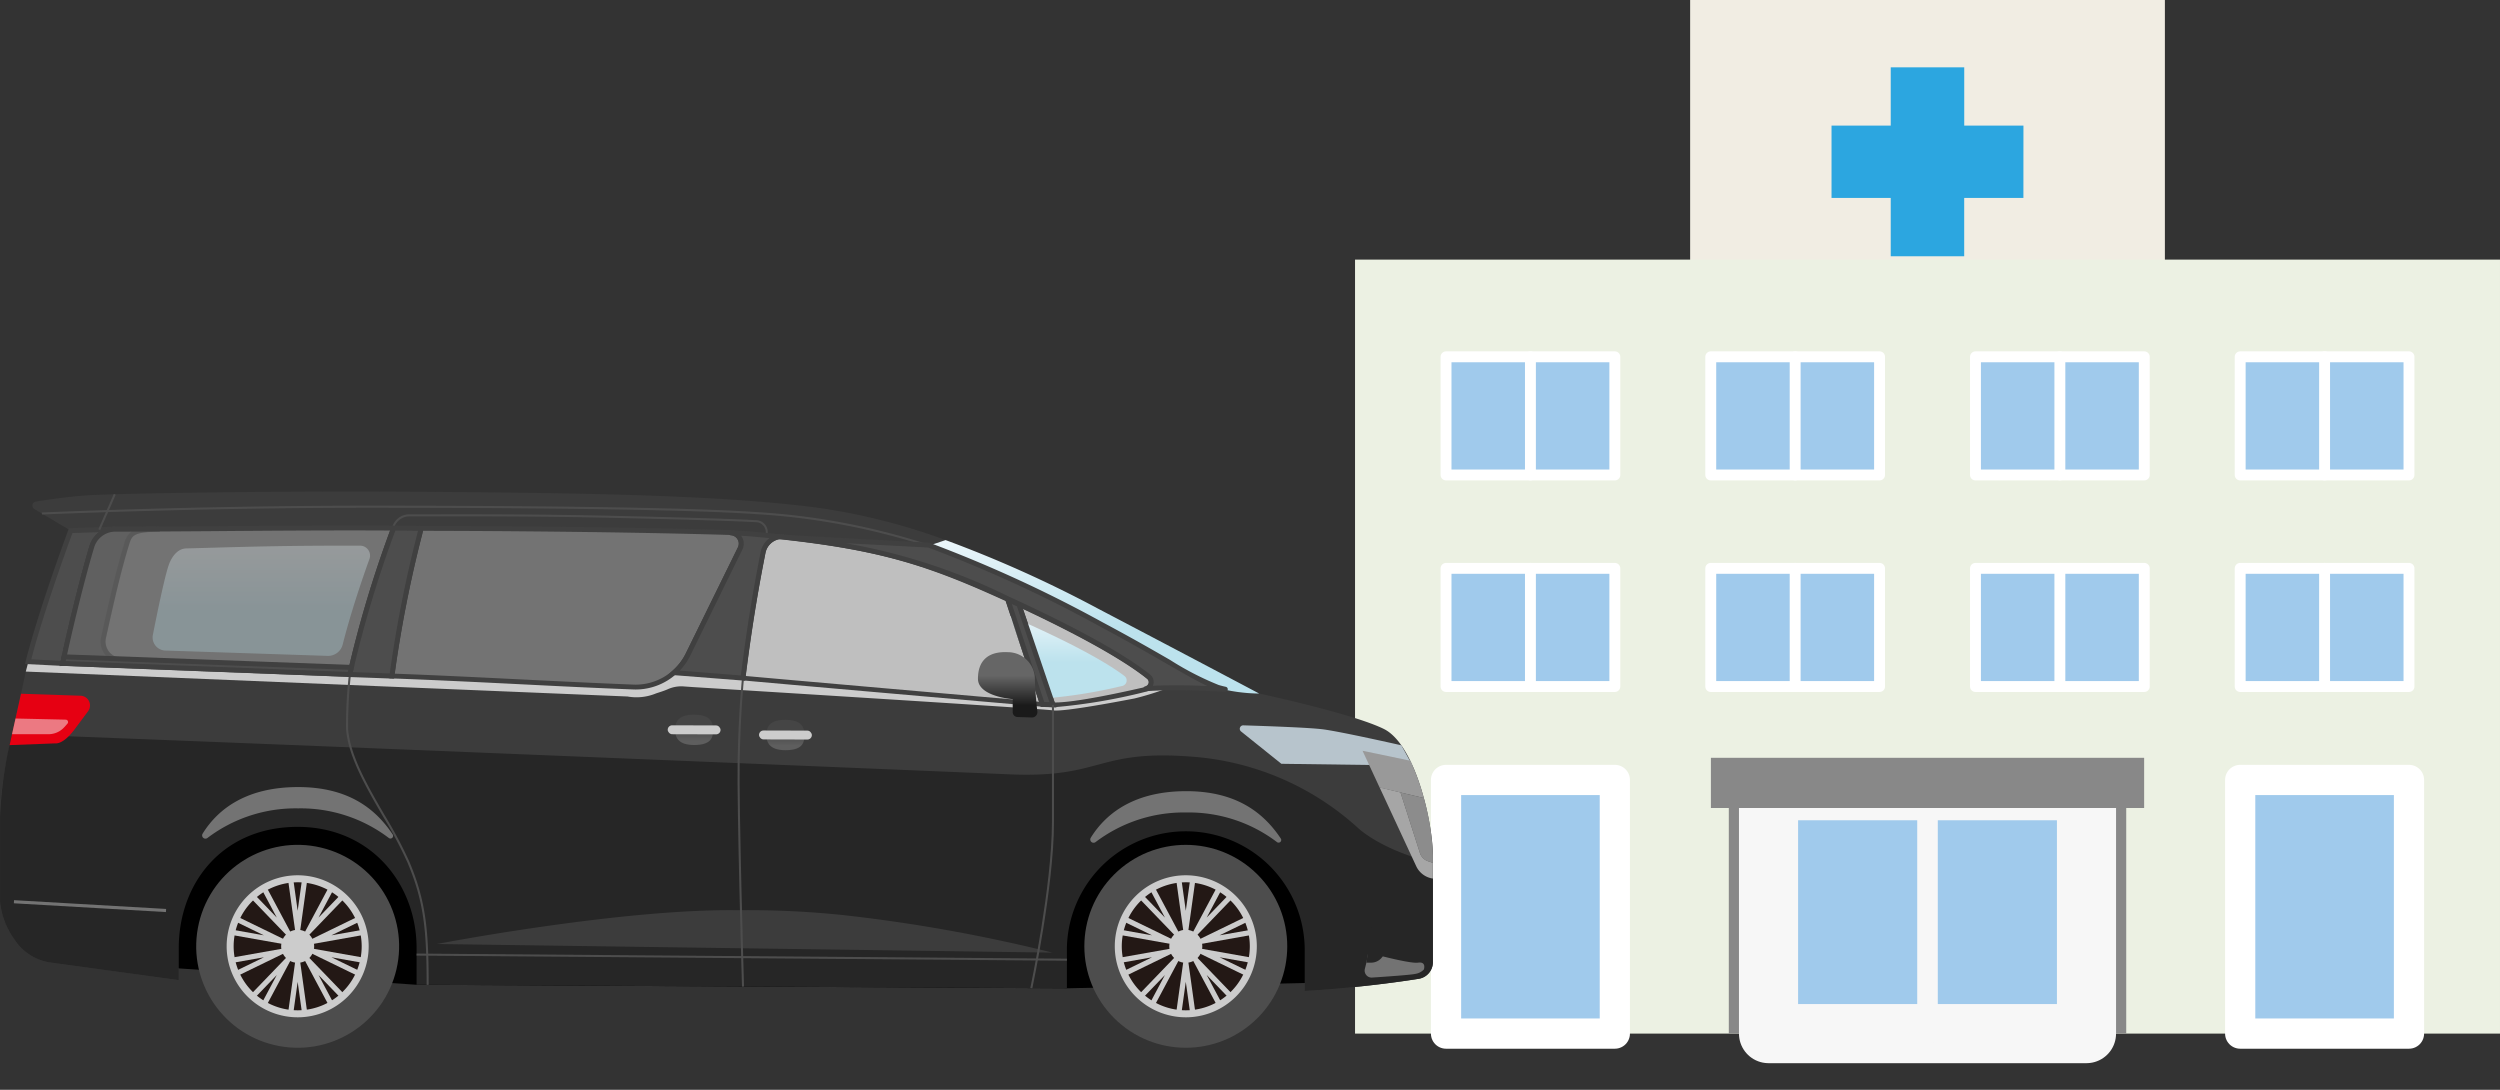 <svg xmlns="http://www.w3.org/2000/svg" xmlns:xlink="http://www.w3.org/1999/xlink" width="259" height="112.901" viewBox="0 0 259 112.901">
  <rect x="0" y="0" width="259" height="112.901" fill="#333333" stroke="none"/>
  <defs>
    <linearGradient id="linear-gradient" x1="0.372" y1="0.855" x2="0.372" y2="-0.054" gradientUnits="objectBoundingBox">
      <stop offset="0" stop-color="gray"/>
      <stop offset="0.589" stop-color="#4d4d4d"/>
    </linearGradient>
    <linearGradient id="linear-gradient-2" x1="-1.036" y1="0.878" x2="-1.036" y2="-0.031" xlink:href="#linear-gradient"/>
    <linearGradient id="linear-gradient-3" x1="0.5" x2="0.5" y2="1" gradientUnits="objectBoundingBox">
      <stop offset="0" stop-color="#ebf6fa"/>
      <stop offset="0.566" stop-color="#bce2ed"/>
    </linearGradient>
    <linearGradient id="linear-gradient-4" x1="0.5" y1="0" x2="0.5" y2="1" xlink:href="#linear-gradient-3"/>
    <linearGradient id="linear-gradient-5" x1="0.5" y1="0.002" x2="0.5" y2="0.999" xlink:href="#linear-gradient-3"/>
    <linearGradient id="linear-gradient-7" x1="0.5" y1="-0.029" x2="0.5" y2="1.007" xlink:href="#linear-gradient-3"/>
    <linearGradient id="linear-gradient-12" x1="0.5" y1="0" x2="0.5" y2="1.035" xlink:href="#linear-gradient-3"/>
    <linearGradient id="linear-gradient-14" x1="0.496" y1="-0.048" x2="0.496" y2="0.951" gradientUnits="objectBoundingBox">
      <stop offset="0.417" stop-color="#666"/>
      <stop offset="0.868" stop-color="#1a1a1a"/>
    </linearGradient>
  </defs>
  <g id="oisogi-ico01" transform="translate(-1060.435 -1014)">
    <g id="oisogi-ico01-2" data-name="oisogi-ico01" transform="translate(1200.817 1014)">
      <g id="グループ_3443" data-name="グループ 3443" transform="translate(0 0)">
        <rect id="長方形_7253" data-name="長方形 7253" width="49.183" height="80.185" transform="translate(34.717)" fill="#f1ede3"/>
        <rect id="長方形_7254" data-name="長方形 7254" width="118.617" height="80.185" transform="translate(0 26.896)" fill="#ecf1e3"/>
        <g id="グループ_3433" data-name="グループ 3433" transform="translate(9.427 58.883)">
          <g id="グループ_3429" data-name="グループ 3429">
            <rect id="長方形_7255" data-name="長方形 7255" width="17.488" height="12.24" fill="#a0caec" stroke="#fff" stroke-linecap="round" stroke-linejoin="round" stroke-width="1.13"/>
            <line id="線_3" data-name="線 3" y1="12.24" transform="translate(8.744)" fill="none" stroke="#fff" stroke-linecap="round" stroke-linejoin="round" stroke-width="1.13"/>
          </g>
          <g id="グループ_3430" data-name="グループ 3430" transform="translate(27.425)">
            <rect id="長方形_7256" data-name="長方形 7256" width="17.488" height="12.24" fill="#a0caec" stroke="#fff" stroke-linecap="round" stroke-linejoin="round" stroke-width="1.13"/>
            <line id="線_4" data-name="線 4" y1="12.24" transform="translate(8.744)" fill="none" stroke="#fff" stroke-linecap="round" stroke-linejoin="round" stroke-width="1.13"/>
          </g>
          <g id="グループ_3431" data-name="グループ 3431" transform="translate(54.85)">
            <rect id="長方形_7257" data-name="長方形 7257" width="17.488" height="12.24" fill="#a0caec" stroke="#fff" stroke-linecap="round" stroke-linejoin="round" stroke-width="1.13"/>
            <line id="線_5" data-name="線 5" y1="12.24" transform="translate(8.744)" fill="none" stroke="#fff" stroke-linecap="round" stroke-linejoin="round" stroke-width="1.13"/>
          </g>
          <g id="グループ_3432" data-name="グループ 3432" transform="translate(82.274)">
            <rect id="長方形_7258" data-name="長方形 7258" width="17.488" height="12.24" fill="#a0caec" stroke="#fff" stroke-linecap="round" stroke-linejoin="round" stroke-width="1.13"/>
            <line id="線_6" data-name="線 6" y1="12.24" transform="translate(8.744)" fill="none" stroke="#fff" stroke-linecap="round" stroke-linejoin="round" stroke-width="1.13"/>
          </g>
        </g>
        <g id="グループ_3438" data-name="グループ 3438" transform="translate(9.427 36.965)">
          <g id="グループ_3434" data-name="グループ 3434">
            <rect id="長方形_7259" data-name="長方形 7259" width="17.488" height="12.24" fill="#a0caec" stroke="#fff" stroke-linecap="round" stroke-linejoin="round" stroke-width="1.13"/>
            <line id="線_7" data-name="線 7" y1="12.24" transform="translate(8.744)" fill="none" stroke="#fff" stroke-linecap="round" stroke-linejoin="round" stroke-width="1.13"/>
          </g>
          <g id="グループ_3435" data-name="グループ 3435" transform="translate(27.425)">
            <rect id="長方形_7260" data-name="長方形 7260" width="17.488" height="12.24" fill="#a0caec" stroke="#fff" stroke-linecap="round" stroke-linejoin="round" stroke-width="1.13"/>
            <line id="線_8" data-name="線 8" y1="12.24" transform="translate(8.744)" fill="none" stroke="#fff" stroke-linecap="round" stroke-linejoin="round" stroke-width="1.13"/>
          </g>
          <g id="グループ_3436" data-name="グループ 3436" transform="translate(54.85)">
            <rect id="長方形_7261" data-name="長方形 7261" width="17.488" height="12.24" fill="#a0caec" stroke="#fff" stroke-linecap="round" stroke-linejoin="round" stroke-width="1.13"/>
            <line id="線_9" data-name="線 9" y1="12.24" transform="translate(8.744)" fill="none" stroke="#fff" stroke-linecap="round" stroke-linejoin="round" stroke-width="1.13"/>
          </g>
          <g id="グループ_3437" data-name="グループ 3437" transform="translate(82.274)">
            <rect id="長方形_7262" data-name="長方形 7262" width="17.488" height="12.24" fill="#a0caec" stroke="#fff" stroke-linecap="round" stroke-linejoin="round" stroke-width="1.13"/>
            <line id="線_10" data-name="線 10" y1="12.24" transform="translate(8.744)" fill="none" stroke="#fff" stroke-linecap="round" stroke-linejoin="round" stroke-width="1.13"/>
          </g>
        </g>
        <g id="グループ_3439" data-name="グループ 3439" transform="translate(38.722 80.241)">
          <rect id="長方形_7263" data-name="長方形 7263" width="41.173" height="26.84" fill="#888"/>
          <rect id="長方形_7264" data-name="長方形 7264" width="32.94" height="25.163" transform="translate(4.116 1.678)" fill="#a0caec" stroke="#f7f7f7" stroke-linecap="round" stroke-linejoin="round" stroke-width="6.125"/>
          <line id="線_11" data-name="線 11" y1="25.163" transform="translate(20.586 1.678)" fill="none" stroke="#f7f7f7" stroke-linecap="round" stroke-linejoin="round" stroke-width="2.13"/>
        </g>
        <g id="グループ_3442" data-name="グループ 3442" transform="translate(9.427 80.802)">
          <g id="グループ_3440" data-name="グループ 3440">
            <rect id="長方形_7265" data-name="長方形 7265" width="17.488" height="26.279" fill="#a0caec" stroke="#fff" stroke-linecap="round" stroke-linejoin="round" stroke-width="3.13"/>
          </g>
          <g id="グループ_3441" data-name="グループ 3441" transform="translate(82.274)">
            <rect id="長方形_7266" data-name="長方形 7266" width="17.488" height="26.279" fill="#a0caec" stroke="#fff" stroke-linecap="round" stroke-linejoin="round" stroke-width="3.13"/>
          </g>
        </g>
        <rect id="長方形_7267" data-name="長方形 7267" width="44.884" height="5.2" transform="translate(36.867 78.508)" fill="#888"/>
        <path id="パス_6213" data-name="パス 6213" d="M310.349,151.529h-6.134v-6.041H296.6v6.041h-6.134v7.495H296.6v6.041h7.611v-6.041h6.134Z" transform="translate(-241.102 -138.515)" fill="#2ca6e0"/>
      </g>
    </g>
    <g id="グループ_4856" data-name="グループ 4856" transform="translate(1060.435 1064.924)">
      <path id="パス_8472" data-name="パス 8472" d="M72.74,183.991a128.875,128.875,0,0,1,4.745-15.015l-3.762-2.238a.419.419,0,0,1,.148-.775c1.31-.21,3.53-.533,5.415-.651,2.883-.18,19.4-.48,34.654-.36s30.223.27,40.714,1.62a64.526,64.526,0,0,1,13.463,3.38l-1.75.585a136.2,136.2,0,0,1,17.9,8.228c6.967,3.724,10.15,5.946,12.072,6.517a17.569,17.569,0,0,0,4.264.57s9.609,2.042,12.913,3.664,5.088,9.79,5.088,13.093v11.067a1.749,1.749,0,0,1-1.473,1.73c-6.327,1-11.809,1.258-11.809,1.258v-4.441a12.321,12.321,0,0,0-24.638,0v4.168l-67.372-.365v-3.8c0-6.691-4.779-12.561-12.319-12.561-7.835,0-12.319,5.869-12.319,12.561v3.317L75.4,213.719a5.325,5.325,0,0,1-3.755-2.406,8.021,8.021,0,0,1-1.484-3.9v-8.769C70.158,194.621,71.539,189.757,72.74,183.991Z" transform="translate(-70.158 -164.925)" fill="#3c3c3c"/>
      <path id="パス_8473" data-name="パス 8473" d="M201.688,236.848l117.106,5.183a28.434,28.434,0,0,1-3.123.954c-1.081.208-7.327,1.414-8.452,1.234s-37.284-2.412-37.284-2.412l-1.019-.073a3.4,3.4,0,0,0-1.609.3c-.336.148-.7.263-1.205.427a5.288,5.288,0,0,1-2.963.32L200.807,240.2Z" transform="translate(-198.135 -221.549)" fill="#ccc"/>
      <path id="パス_8474" data-name="パス 8474" d="M244.209,336.36l-27.547.615-67.372-.365-24.639-1.7-5.726-2.042V318.089h119.4Z" transform="translate(-106.133 -285.51)"/>
      <path id="パス_8475" data-name="パス 8475" d="M174.817,287.273c9.609.407,8.915-2.624,18.926-1.825a28.633,28.633,0,0,1,17.226,7.489c2.9,2.43,7.639,3.5,7.639,3.5v10.286a1.749,1.749,0,0,1-1.473,1.73c-6.327,1-11.809,1.258-11.809,1.258v-4.441a12.321,12.321,0,0,0-24.638,0v4.168l-67.372-.365v-3.8c0-6.691-4.779-12.561-12.319-12.561-7.835,0-12.319,5.869-12.319,12.561v3.317L75.4,306.768a5.325,5.325,0,0,1-3.755-2.406,8.021,8.021,0,0,1-1.484-3.9v-8.769a41.886,41.886,0,0,1,1.245-8.581C95.182,283.973,166.959,286.94,174.817,287.273Z" transform="translate(-70.158 -257.973)" fill="#262626"/>
      <path id="パス_8477" data-name="パス 8477" d="M153.916,313.065a15.111,15.111,0,0,0-9.387,3.06.341.341,0,0,1-.507-.442c1.667-2.69,4.7-4.826,9.894-4.826,5.218,0,8.037,2.265,9.8,4.916a.275.275,0,0,1-.4.362A15.1,15.1,0,0,0,153.916,313.065Z" transform="translate(-31.019 -279.816)" fill="#737373"/>
      <path id="パス_8478" data-name="パス 8478" d="M586.48,311.065a15.111,15.111,0,0,0-9.387,3.06.341.341,0,0,1-.507-.442c1.667-2.69,4.7-4.826,9.894-4.826,5.219,0,8.037,2.265,9.8,4.916a.275.275,0,0,1-.4.362A15.106,15.106,0,0,0,586.48,311.065Z" transform="translate(-555.594 -278.241)" fill="#737373"/>
      <g id="グループ_4831" data-name="グループ 4831" transform="translate(78.633 23.651)">
        <path id="パス_8479" data-name="パス 8479" d="M376.225,277.681c0,.868.419,1.574,1.97,1.578,1.7,0,1.976-.7,1.978-1.568s-.37-1.574-1.97-1.578S376.227,276.813,376.225,277.681Z" transform="translate(-375.46 -276.114)" opacity="0.5" fill="url(#linear-gradient)" style="mix-blend-mode: multiply;isolation: isolate"/>
        <rect id="長方形_8186" data-name="長方形 8186" width="5.476" height="0.924" rx="0.462" transform="translate(5.476 2.042) rotate(-179.844)" fill="#ccc"/>
      </g>
      <g id="グループ_4832" data-name="グループ 4832" transform="translate(69.173 23.114)">
        <path id="パス_8480" data-name="パス 8480" d="M420.7,275.154c0,.869.419,1.574,1.97,1.578,1.7,0,1.976-.7,1.978-1.567s-.37-1.574-1.97-1.578S420.7,274.286,420.7,275.154Z" transform="translate(-419.936 -273.587)" opacity="0.5" fill="url(#linear-gradient-2)" style="mix-blend-mode: multiply;isolation: isolate"/>
        <rect id="長方形_8187" data-name="長方形 8187" width="5.476" height="0.924" rx="0.462" transform="translate(5.476 2.042) rotate(-179.844)" fill="#ccc"/>
      </g>
      <path id="パス_8481" data-name="パス 8481" d="M255.5,372.318l63.76.891a165.231,165.231,0,0,0-21.559-3.875,93.741,93.741,0,0,0-10.952-.515C274.658,368.63,255.5,372.318,255.5,372.318Z" transform="translate(-210.236 -325.443)" fill="#3c3c3c"/>
      <rect id="長方形_8188" data-name="長方形 8188" width="15.782" height="0.325" transform="translate(17.191 43.567) rotate(-176.698)" fill="#737373"/>
      <g id="グループ_4835" data-name="グループ 4835" transform="translate(107.985 32.249)">
        <circle id="楕円形_178" data-name="楕円形 178" cx="10.51" cy="10.51" r="10.51" transform="translate(14.864 29.728) rotate(-135)" fill="#4d4d4d"/>
        <g id="グループ_4834" data-name="グループ 4834" transform="translate(7.507 7.507)">
          <g id="グループ_4833" data-name="グループ 4833" transform="translate(0)">
            <circle id="楕円形_179" data-name="楕円形 179" cx="6.994" cy="6.994" r="6.994" transform="translate(0.362 0.362)" fill="#231815"/>
            <path id="パス_8482" data-name="パス 8482" d="M163.285,366.543a7.357,7.357,0,1,0-7.356-7.357A7.365,7.365,0,0,0,163.285,366.543Zm0-13.989a6.632,6.632,0,1,1-6.632,6.632A6.64,6.64,0,0,1,163.285,352.555Z" transform="translate(-155.929 -351.83)" fill="#ccc"/>
          </g>
          <path id="パス_8483" data-name="パス 8483" d="M186.793,360.649l1.005-7.216-.538-.075-.467,3.353-.467-3.353-.538.075Z" transform="translate(-179.437 -353.033)" fill="#ccc"/>
          <path id="パス_8484" data-name="パス 8484" d="M167.466,363.608l5.055-5.248-.391-.377-2.348,2.438,1.593-2.987-.479-.256Z" transform="translate(-160.262 -356.041)" fill="#ccc"/>
          <path id="パス_8485" data-name="パス 8485" d="M157.948,375l7.174-1.274-.095-.535-3.333.592,3.044-1.48-.238-.489Z" transform="translate(-150.838 -367.564)" fill="#ccc"/>
          <path id="パス_8486" data-name="パス 8486" d="M164.5,389.225l.238-.489-3.044-1.48,3.333.592.095-.535-7.174-1.274Z" transform="translate(-150.838 -378.762)" fill="#ccc"/>
          <path id="パス_8487" data-name="パス 8487" d="M170.9,391.857l.479-.255-1.593-2.987,2.348,2.438.391-.377-5.055-5.247Z" transform="translate(-160.263 -378.282)" fill="#ccc"/>
          <path id="パス_8488" data-name="パス 8488" d="M187.26,392.487l.538-.075-1.005-7.216-1.005,7.216.538.075.467-3.352Z" transform="translate(-179.437 -378.099)" fill="#ccc"/>
          <path id="パス_8489" data-name="パス 8489" d="M191.423,391.857l3.429-6.429-5.055,5.248.391.377,2.348-2.438-1.593,2.987Z" transform="translate(-187.342 -378.281)" fill="#ccc"/>
          <path id="パス_8490" data-name="パス 8490" d="M189.975,389.225l6.552-3.186-7.174,1.274.095.535,3.333-.592-3.044,1.48Z" transform="translate(-188.924 -378.762)" fill="#ccc"/>
          <path id="パス_8491" data-name="パス 8491" d="M196.528,375l-6.552-3.186-.238.489,3.044,1.48-3.333-.592-.095.535Z" transform="translate(-188.924 -367.564)" fill="#ccc"/>
          <path id="パス_8492" data-name="パス 8492" d="M194.851,363.608l-3.429-6.429-.479.256,1.593,2.987-2.348-2.438-.391.377Z" transform="translate(-187.342 -356.041)" fill="#ccc"/>
          <circle id="楕円形_180" data-name="楕円形 180" cx="1.71" cy="1.71" r="1.71" transform="translate(7.357 9.775) rotate(-135)" fill="#ccc"/>
        </g>
      </g>
      <g id="グループ_4838" data-name="グループ 4838" transform="translate(18.194 34.469)">
        <ellipse id="楕円形_181" data-name="楕円形 181" cx="10.51" cy="10.51" rx="10.51" ry="10.51" transform="translate(20.458 25.288) rotate(-166.717)" fill="#4d4d4d"/>
        <g id="グループ_4837" data-name="グループ 4837" transform="translate(5.287 5.287)">
          <g id="グループ_4836" data-name="グループ 4836" transform="translate(0)">
            <circle id="楕円形_182" data-name="楕円形 182" cx="6.994" cy="6.994" r="6.994" transform="translate(0.362 0.362)" fill="#231815"/>
            <path id="パス_8493" data-name="パス 8493" d="M595.849,366.543a7.357,7.357,0,1,0-7.357-7.357A7.365,7.365,0,0,0,595.849,366.543Zm0-13.989a6.632,6.632,0,1,1-6.632,6.632A6.64,6.64,0,0,1,595.849,352.555Z" transform="translate(-588.492 -351.83)" fill="#ccc"/>
          </g>
          <path id="パス_8494" data-name="パス 8494" d="M619.358,360.649l1.005-7.217-.538-.075-.467,3.353-.467-3.353-.538.075Z" transform="translate(-612.001 -353.033)" fill="#ccc"/>
          <path id="パス_8495" data-name="パス 8495" d="M600.03,363.608l5.055-5.248-.391-.377-2.348,2.438,1.593-2.987-.479-.256Z" transform="translate(-592.826 -356.041)" fill="#ccc"/>
          <path id="パス_8496" data-name="パス 8496" d="M590.512,375l7.174-1.274-.1-.535-3.333.592,3.044-1.48-.238-.489Z" transform="translate(-583.401 -367.564)" fill="#ccc"/>
          <path id="パス_8497" data-name="パス 8497" d="M597.064,389.225l.238-.489-3.044-1.48,3.333.592.1-.535-7.174-1.274Z" transform="translate(-583.402 -378.762)" fill="#ccc"/>
          <path id="パス_8498" data-name="パス 8498" d="M603.459,391.857l.479-.255-1.593-2.987,2.348,2.438.391-.377-5.055-5.247Z" transform="translate(-592.826 -378.282)" fill="#ccc"/>
          <path id="パス_8499" data-name="パス 8499" d="M618.891,392.487l.467-3.352.467,3.352.538-.075-1.005-7.216-1,7.216Z" transform="translate(-612.001 -378.098)" fill="#ccc"/>
          <path id="パス_8500" data-name="パス 8500" d="M623.988,391.857l3.428-6.429-5.055,5.248.391.377,2.348-2.438-1.593,2.987Z" transform="translate(-619.907 -378.281)" fill="#ccc"/>
          <path id="パス_8501" data-name="パス 8501" d="M622.539,389.225l6.552-3.186-7.173,1.274.1.535,3.333-.592-3.044,1.48Z" transform="translate(-621.488 -378.762)" fill="#ccc"/>
          <path id="パス_8502" data-name="パス 8502" d="M629.092,375l-6.552-3.186-.238.489,3.044,1.48-3.333-.592-.1.535Z" transform="translate(-621.488 -367.564)" fill="#ccc"/>
          <path id="パス_8503" data-name="パス 8503" d="M627.414,363.608l-3.429-6.429-.479.256,1.593,2.987-2.348-2.438-.391.377Z" transform="translate(-619.905 -356.041)" fill="#ccc"/>
          <ellipse id="楕円形_183" data-name="楕円形 183" cx="1.71" cy="1.71" rx="1.71" ry="1.71" transform="translate(8.628 9.414) rotate(-166.717)" fill="#ccc"/>
        </g>
      </g>
      <g id="グループ_4839" data-name="グループ 4839" transform="translate(104.891 11.225)">
        <path id="パス_8504" data-name="パス 8504" d="M272.359,219l-.568-.263Z" transform="translate(-271.689 -218.516)" fill="url(#linear-gradient-3)"/>
        <path id="パス_8505" data-name="パス 8505" d="M272.359,219l-.568-.263Z" transform="translate(-271.689 -218.516)" fill="#bfbfbf" style="mix-blend-mode: multiply;isolation: isolate"/>
        <path id="パス_8506" data-name="パス 8506" d="M271.875,218.4l.205-.441-.568-.264-.2.442Z" transform="translate(-271.308 -217.698)" fill="#404040"/>
      </g>
      <g id="グループ_4840" data-name="グループ 4840" transform="translate(105.149 11.25)">
        <path id="パス_8507" data-name="パス 8507" d="M220.8,227.5a.72.72,0,0,1-.291,1.261c-2.416.558-7.568,1.68-9.621,1.6l-3.522-10.385C215.707,223.858,219.309,226.282,220.8,227.5Z" transform="translate(-206.957 -219.517)" fill="url(#linear-gradient-4)"/>
        <path id="パス_8508" data-name="パス 8508" d="M220.8,227.5a.72.72,0,0,1-.291,1.261c-2.416.558-7.568,1.68-9.621,1.6l-3.522-10.385C215.707,223.858,219.309,226.282,220.8,227.5Z" transform="translate(-206.957 -219.517)" fill="#bfbfbf" style="mix-blend-mode: multiply;isolation: isolate"/>
        <path id="パス_8509" data-name="パス 8509" d="M210.374,228.9a59.069,59.069,0,0,0,9.462-1.613.963.963,0,0,0,.389-1.687h0c-1.67-1.36-5.366-3.774-13.485-7.553l-.516-.24,3.759,11.082.168.006C210.222,228.9,210.3,228.9,210.374,228.9Zm9.544-2.923a.477.477,0,0,1-.192.835c-2.133.493-7.228,1.621-9.39,1.6l-3.284-9.683c8.126,3.813,11.544,6.171,12.866,7.247Z" transform="translate(-206.225 -217.811)" fill="#404040"/>
      </g>
      <g id="グループ_4841" data-name="グループ 4841" transform="translate(107.986 21.81)">
        <path id="パス_8510" data-name="パス 8510" d="M255.223,268.6l1.089.042Z" transform="translate(-255.214 -268.359)" fill="url(#linear-gradient-5)"/>
        <path id="パス_8511" data-name="パス 8511" d="M255.223,268.6l1.089.042Z" transform="translate(-255.214 -268.359)" fill="#bfbfbf" style="mix-blend-mode: multiply;isolation: isolate"/>
        <rect id="長方形_8189" data-name="長方形 8189" width="1.09" height="0.487" transform="translate(1.089 0.528) rotate(-177.824)" fill="#404040"/>
      </g>
      <g id="グループ_4842" data-name="グループ 4842" transform="translate(76.721 4.43)">
        <path id="パス_8512" data-name="パス 8512" d="M291.366,204.283s-31.022-2.707-31.02-2.729c.763-6.121,1.547-10.315,2.083-13.021a2.051,2.051,0,0,1,1.691-1.627c11,1.181,16.013,3.009,23.574,6.463l.147.068-.074-.034Z" transform="translate(-260.091 -186.66)" fill="url(#linear-gradient-4)"/>
        <path id="パス_8513" data-name="パス 8513" d="M291.366,204.283s-31.022-2.707-31.02-2.729c.763-6.121,1.547-10.315,2.083-13.021a2.051,2.051,0,0,1,1.691-1.627c11,1.181,16.013,3.009,23.574,6.463l.147.068-.074-.034Z" transform="translate(-260.091 -186.66)" fill="#bfbfbf" style="mix-blend-mode: multiply;isolation: isolate"/>
        <path id="パス_8514" data-name="パス 8514" d="M290.335,203.649l-3.714-11.232-.125.042.07-.153-.148-.068-.381-.174-.053-.024h0c-7.71-3.5-12.763-5.164-23.215-6.286l-.032,0-.032,0a2.3,2.3,0,0,0-1.892,1.821c-.579,2.931-1.34,7.062-2.085,13.039l-.013.1.066.081c.068.084.068.084,1.505.213l3.517.312c2.909.257,6.786.6,10.662.937,7.753.679,15.5,1.356,15.5,1.356Zm-4.143-10.979L289.64,203.1c-3.31-.289-27.713-2.42-30.4-2.672.733-5.827,1.479-9.874,2.049-12.757a1.814,1.814,0,0,1,1.46-1.429C273.295,187.377,278.306,189.069,286.191,192.671Z" transform="translate(-258.713 -185.751)" fill="#404040"/>
      </g>
      <path id="パス_8515" data-name="パス 8515" d="M231.138,231.75a.583.583,0,0,1-.256,1.042,52.265,52.265,0,0,1-8.472,1.324l-3.1-8.578C226.651,228.743,229.822,230.745,231.138,231.75Z" transform="translate(-114.65 -212.645)" fill="url(#linear-gradient-7)"/>
      <path id="パス_8516" data-name="パス 8516" d="M296.383,212.573s-27.248-2.512-27.246-2.53c.672-5.056,1.28-8.244,1.752-10.48a1.76,1.76,0,0,1,1.49-1.344,59.636,59.636,0,0,1,20.769,5.339l.13.056-.065-.028Z" transform="translate(-190.258 -191.137)" fill="url(#linear-gradient-7)"/>
      <g id="グループ_4843" data-name="グループ 4843" transform="translate(107.88 21.796)">
        <path id="パス_8517" data-name="パス 8517" d="M260.343,268.6h0Z" transform="translate(-260.228 -268.345)" fill="#4d4d4d"/>
        <path id="パス_8518" data-name="パス 8518" d="M259.92,267.906v-.258l-.116.23.054.027Zm0-.258.115-.231-.054-.027h-.06Z" transform="translate(-259.804 -267.391)" fill="#404040"/>
      </g>
      <g id="グループ_4844" data-name="グループ 4844" transform="translate(104.363 10.972)">
        <path id="パス_8519" data-name="パス 8519" d="M274.981,217.848l-.522-.24Z" transform="translate(-274.352 -217.374)" fill="#4d4d4d"/>
        <path id="パス_8520" data-name="パス 8520" d="M274.472,217.215l.216-.468h0l-.523-.24-.214.469h0Z" transform="translate(-273.951 -216.507)" fill="#404040"/>
      </g>
      <g id="グループ_4845" data-name="グループ 4845" transform="translate(105.456 11.465)">
        <path id="パス_8521" data-name="パス 8521" d="M271.784,219.975Z" transform="translate(-271.678 -219.73)" fill="#4d4d4d"/>
        <path id="パス_8522" data-name="パス 8522" d="M271.312,219.314l.083-.243.1-.235-.025-.01-.081.244-.1.236.1-.216Z" transform="translate(-271.289 -218.826)" fill="#404040"/>
      </g>
      <g id="グループ_4846" data-name="グループ 4846" transform="translate(103.967 10.693)">
        <path id="パス_8523" data-name="パス 8523" d="M255.223,217.449l.074.034.522.24.568.263h0l3.522,10.385-1.089-.042h0Z" transform="translate(-254.793 -216.97)" fill="#4d4d4d"/>
        <path id="パス_8524" data-name="パス 8524" d="M258.994,226.869l-3.679-10.847-.1-.045-1.7-.781,3.84,11.611ZM254.9,216.4l3.367,9.926-.537-.02-3.356-10.149Z" transform="translate(-253.512 -215.196)" fill="#404040"/>
      </g>
      <path id="パス_8525" data-name="パス 8525" d="M406.141,287.693l.211-.006c-.006-.184-.539-18.489-.451-23.4.092-5.148.447-8.515.451-8.549l-.21-.022c0,.033-.359,3.409-.452,8.567C405.6,269.2,406.135,287.508,406.141,287.693Z" transform="translate(-329.271 -236.406)" fill="#4d4d4d"/>
      <rect id="長方形_8190" data-name="長方形 8190" width="67.374" height="0.211" transform="translate(110.529 48.606) rotate(-179.55)" fill="#4d4d4d"/>
      <path id="パス_8526" data-name="パス 8526" d="M567.643,229.119h.211c0-5.664-.28-8.691-2.011-12.782a45.068,45.068,0,0,0-2.525-4.753c-1.772-3.055-3.605-6.215-3.811-8.99a48.727,48.727,0,0,1,.259-5.306,121.146,121.146,0,0,1,4.556-15.666l-.2-.073a121.389,121.389,0,0,0-4.566,15.709,47.631,47.631,0,0,0-.261,5.352c.209,2.823,2.054,6,3.839,9.08a45.007,45.007,0,0,1,2.513,4.73C567.366,220.476,567.643,223.485,567.643,229.119Z" transform="translate(-523.444 -178.012)" fill="#4d4d4d"/>
      <path id="パス_8527" data-name="パス 8527" d="M172.687,197.374a136.2,136.2,0,0,0-17.9-8.228l1.75-.585a125.379,125.379,0,0,1,15.733,7.072c9.616,5.04,16.756,8.829,16.756,8.829a17.569,17.569,0,0,1-4.264-.57C182.837,203.32,179.654,201.1,172.687,197.374Z" transform="translate(-58.574 -183.533)" fill="url(#linear-gradient-4)"/>
      <path id="パス_8528" data-name="パス 8528" d="M407.409,176.066l.073-.2a70.99,70.99,0,0,0-17.84-3.383c-7.986-.549-26.263-.665-40.189-.665-18.024,0-33.721.7-33.877.705l.01.211c.156-.007,15.849-.7,33.868-.7,13.923,0,32.194.115,40.174.664A70.783,70.783,0,0,1,407.409,176.066Z" transform="translate(-311.236 -170.354)" fill="#4d4d4d"/>
      <g id="グループ_4847" data-name="グループ 4847" transform="translate(2.584 3.638)">
        <path id="パス_8529" data-name="パス 8529" d="M712.142,196.966c1.459-5.686,4.415-13.573,4.415-13.573s1.759-.066,4.566-.157l-.022,0a2.543,2.543,0,0,0-2.353,1.8c-.735,2.407-2.06,7.544-3.022,12.107Z" transform="translate(-711.814 -182.979)" fill="#4d4d4d"/>
        <path id="パス_8530" data-name="パス 8530" d="M716.06,196.462l.045-.215c.938-4.452,2.27-9.64,3.016-12.085a2.285,2.285,0,0,1,2.115-1.617l.056-.007-.051-.511c-2.807.091-4.567.157-4.567.157l-.171.007-.06.16c-.03.079-2.977,7.966-4.423,13.6l-.078.305Zm3.558-13.867a2.8,2.8,0,0,0-.99,1.416c-.737,2.416-2.044,7.5-2.982,11.914l-3.049-.154c1.346-5.131,3.849-11.952,4.268-13.081C717.24,182.677,718.209,182.642,719.618,182.6Z" transform="translate(-711.941 -182.026)" fill="#404040"/>
      </g>
      <g id="グループ_4848" data-name="グループ 4848" transform="translate(6.188 3.522)">
        <path id="パス_8531" data-name="パス 8531" d="M576.341,196.7c.961-4.563,2.287-9.7,3.022-12.107a2.543,2.543,0,0,1,2.353-1.8l.022,0c6.763,0,19.822-.165,28.886-.11a118.118,118.118,0,0,0-4.541,15.166Z" transform="translate(-576.033 -182.415)" fill="url(#linear-gradient-4)"/>
        <path id="パス_8532" data-name="パス 8532" d="M576.341,196.7c.961-4.563,2.287-9.7,3.022-12.107a2.543,2.543,0,0,1,2.353-1.8l.022,0c6.763,0,19.822-.165,28.886-.11a118.118,118.118,0,0,0-4.541,15.166Z" transform="translate(-576.033 -182.415)" fill="#737373" style="mix-blend-mode: multiply;isolation: isolate"/>
        <path id="パス_8533" data-name="パス 8533" d="M604.883,197.171l.043-.21a118.681,118.681,0,0,1,4.53-15.127l.128-.339-.363,0c-5.565-.034-12.613.015-18.831.058-3.829.027-7.446.052-10.057.052l-.047,0a2.8,2.8,0,0,0-2.569,1.977c-.75,2.455-2.087,7.663-3.027,12.129l-.062.292ZM608.858,182a118.155,118.155,0,0,0-4.383,14.656l-29.23-1.126c.934-4.385,2.224-9.4,2.954-11.793a2.291,2.291,0,0,1,2.12-1.621l.035,0c2.611,0,6.219-.025,10.039-.052C596.477,182.013,603.354,181.965,608.858,182Z" transform="translate(-574.629 -181.482)" fill="#404040"/>
      </g>
      <g id="グループ_4849" data-name="グループ 4849" transform="translate(6.172 3.63)" opacity="0.5">
        <path id="パス_8534" data-name="パス 8534" d="M696.886,184.773c-.769,2.513-1.428,5.286-2.381,9.6a1.962,1.962,0,0,0,1.074,2.252l-5.318.491c.961-4.563,2.287-9.7,3.022-12.107a2.543,2.543,0,0,1,2.353-1.8l.022,0c.792-.026,3.711.029,4.654,0C697.51,183.263,697.241,183.614,696.886,184.773Z" transform="translate(-689.937 -182.945)" fill="#4d4d4d"/>
        <path id="パス_8535" data-name="パス 8535" d="M690.224,196.455l6.666-.616-.921-.4a1.7,1.7,0,0,1-.925-1.961c.936-4.242,1.592-7.025,2.376-9.584.3-.968.4-1.31,2.976-1.376l.211,0-.013-.515-.209,0c-.528.009-1.406,0-2.258,0-.927-.007-1.8-.013-2.192,0l-.039,0a2.8,2.8,0,0,0-2.574,1.981c-.749,2.455-2.086,7.663-3.027,12.129Zm4.919-.972-4.27.395c.933-4.373,2.217-9.361,2.943-11.743a2.285,2.285,0,0,1,2.115-1.617l.039,0c.32-.01.965-.007,1.694,0a2.139,2.139,0,0,0-.737,1.232h0c-.788,2.576-1.447,5.369-2.386,9.624A2.18,2.18,0,0,0,695.143,195.484Z" transform="translate(-690.224 -181.992)" fill="#404040"/>
      </g>
      <g id="グループ_4850" data-name="グループ 4850" transform="translate(40.321 3.565)">
        <path id="パス_8536" data-name="パス 8536" d="M410.063,182.87s17.7,0,31.988.429l.1.027a1.127,1.127,0,0,1,.953,1.622l-5.4,10.987a6.038,6.038,0,0,1-5.586,3.373c-8.406-.327-17.028-.857-25.088-1.144A133.788,133.788,0,0,1,410.063,182.87Z" transform="translate(-406.755 -182.618)" fill="url(#linear-gradient-4)"/>
        <path id="パス_8537" data-name="パス 8537" d="M410.063,182.87s17.7,0,31.988.429l.1.027a1.127,1.127,0,0,1,.953,1.622l-5.4,10.987a6.038,6.038,0,0,1-5.586,3.373c-8.406-.327-17.028-.857-25.088-1.144A133.788,133.788,0,0,1,410.063,182.87Z" transform="translate(-406.755 -182.618)" fill="#737373" style="mix-blend-mode: multiply;isolation: isolate"/>
        <path id="パス_8538" data-name="パス 8538" d="M431.39,198.63a6.307,6.307,0,0,0,5.65-3.516l5.4-10.987a1.378,1.378,0,0,0-1.14-1.983l-.136-.029c-14.131-.425-31.819-.43-32-.43h-.2l-.2.824A128.331,128.331,0,0,0,405.89,197.2l-.033.273.275.01c4.263.152,8.779.376,13.146.593,3.924.2,7.981.4,11.941.551Zm9.727-16.012.127.027a.874.874,0,0,1,.74,1.259l-5.4,10.988a5.8,5.8,0,0,1-5.353,3.232c-3.954-.154-8.01-.356-11.933-.55-4.275-.213-8.693-.432-12.878-.584a129.046,129.046,0,0,1,2.83-14.359l.108-.441C411.349,182.192,427.806,182.219,441.117,182.619Z" transform="translate(-405.857 -181.686)" fill="#404040"/>
      </g>
      <path id="パス_8539" data-name="パス 8539" d="M589.173,202.154a1.361,1.361,0,0,1-1.366-1.568c.424-2.153,1.206-5.982,1.648-7.273.272-.794.875-1.713,1.805-1.739l1.658-.044c5.424-.157,9.515-.261,16.313-.24a1.029,1.029,0,0,1,1.039,1.333c-.681,1.885-1.927,5.495-2.8,8.952a1.562,1.562,0,0,1-1.592,1.128Z" transform="translate(-571.98 -185.68)" opacity="0.3" fill="url(#linear-gradient-12)"/>
      <path id="パス_8540" data-name="パス 8540" d="M415.53,191.458c6.355.079,21.133.328,28.22.693l.092.022a.915.915,0,0,1,.841,1.315l-4.76,8.912a5.4,5.4,0,0,1-4.928,2.736c-7.416-.266-15.022-.736-22.133-.968A109.371,109.371,0,0,1,415.53,191.458Z" transform="translate(-369.232 -185.814)" opacity="0.3" fill="url(#linear-gradient-12)"/>
      <g id="グループ_4851" data-name="グループ 4851" transform="translate(80.486 4.418)">
        <path id="パス_8541" data-name="パス 8541" d="M209.225,202.653a.72.72,0,0,0,.291-1.261c-1.567-1.276-5.445-3.876-14.673-8.092-7.561-3.454-12.578-5.213-23.574-6.394-.326.052,15.461.869,15.461.869a136.175,136.175,0,0,1,17.9,8.228c6.967,3.724,10.15,5.946,12.072,6.516.248.074.5.138.759.193-.013,0-2.863-.139-4.482-.158C210.839,202.528,209.225,202.653,209.225,202.653Z" transform="translate(-171.006 -186.648)" fill="#4d4d4d"/>
        <path id="パス_8542" data-name="パス 8542" d="M216.511,202.016a.258.258,0,0,0,.055-.509c-.262-.057-.511-.121-.74-.188a30.286,30.286,0,0,1-5.03-2.593c-1.8-1.039-4.051-2.331-6.994-3.9a135.863,135.863,0,0,0-17.933-8.242.255.255,0,0,0-.078-.016c-3.81-.2-13.285-.7-15.123-.833l-.324-.035a.268.268,0,0,0-.068,0,.263.263,0,0,0-.222.27c.012.231.214.247.41.264l.14.011c10.53,1.153,15.489,2.824,23.18,6.338,9.359,4.276,13.175,6.884,14.617,8.058a.463.463,0,0,1-.186.811.258.258,0,0,0,.078.508c.016,0,1.629-.123,3.733-.1,1.586.019,4.355.152,4.472.158Zm-30.786-14.94a135.447,135.447,0,0,1,17.835,8.2c2.936,1.569,5.178,2.859,6.98,3.9,1.819,1.047,3.112,1.791,4.121,2.248-.872-.034-1.88-.068-2.628-.077-1.261-.015-2.349.023-3.029.056a1.006,1.006,0,0,0,.06-.178.973.973,0,0,0-.337-.982c-1.461-1.189-5.317-3.827-14.728-8.127a62.161,62.161,0,0,0-16.865-5.491l.9.049C181.669,186.865,185.305,187.054,185.725,187.076Z" transform="translate(-170.054 -185.694)" fill="#404040"/>
      </g>
      <path id="パス_8543" data-name="パス 8543" d="M732.356,265.231l-1.434,1.925c-.317.426-1.191,1.464-1.981,1.4l-4.713.181c.294-1.34.864-3.861,1.185-5.324l6.168.206A1.007,1.007,0,0,1,732.356,265.231Z" transform="translate(-723.235 -242.466)" fill="#e60012"/>
      <path id="パス_8544" data-name="パス 8544" d="M432.711,179.577l.246-1.527a1.243,1.243,0,0,0-1.159-1.44c-2.352-.129-7.154-.276-14.678-.449-7.747-.178-14.72-.167-18.885-.16-.993,0-1.8,0-2.387,0h-.006a1.851,1.851,0,0,0-1.728,1.174l.2.078a1.641,1.641,0,0,1,1.533-1.041h.005c.586,0,1.394,0,2.388,0,4.165-.007,11.135-.018,18.88.16,7.522.173,12.321.32,14.671.449a1.032,1.032,0,0,1,.962,1.2l-.246,1.527Z" transform="translate(-353.431 -173.642)" fill="#4d4d4d"/>
      <g id="グループ_4852" data-name="グループ 4852" transform="translate(35.925 3.527)">
        <path id="パス_8545" data-name="パス 8545" d="M570.332,182.753a133.762,133.762,0,0,0-3.025,15.294c-1.119-.04-4.367-.16-4.367-.16a118.119,118.119,0,0,1,4.541-15.166C568.054,182.725,569.041,182.735,570.332,182.753Z" transform="translate(-562.627 -182.462)" fill="#4d4d4d"/>
        <path id="パス_8546" data-name="パス 8546" d="M566.311,197.355l.029-.234A127.889,127.889,0,0,1,569.2,182.49l.232-.947-.323,0c-1.292-.018-2.28-.029-2.852-.032h-.179l-.063.167a119.29,119.29,0,0,0-4.553,15.205l-.061.3.3.011s3.248.12,4.367.16Zm2.471-15.307-.078.318a129.478,129.478,0,0,0-2.846,14.457l-3.826-.14a118.835,118.835,0,0,1,4.405-14.661C566.969,182.027,567.771,182.035,568.782,182.049Z" transform="translate(-561.404 -181.505)" fill="#404040"/>
      </g>
      <path id="パス_8547" data-name="パス 8547" d="M254.934,298.171c.022-.105,2.242-10.6,2.242-17.186V268.8h-.211v12.186c0,6.559-2.215,17.037-2.237,17.142Z" transform="translate(-147.985 -246.703)" fill="#4d4d4d"/>
      <g id="グループ_4853" data-name="グループ 4853" transform="translate(69.189 3.99)">
        <path id="パス_8548" data-name="パス 8548" d="M388.434,199.4a6.021,6.021,0,0,0,1.446-1.879l5.4-10.987a1.127,1.127,0,0,0-.953-1.622l-.1-.027c1.109.062,2.053.127,2.781.194.814.075,1.6.153,2.35.234a2.051,2.051,0,0,0-1.691,1.627c-.535,2.707-1.32,6.9-2.083,13.021l-7.136-.562Z" transform="translate(-387.79 -184.632)" fill="#4d4d4d"/>
        <path id="パス_8549" data-name="パス 8549" d="M387.251,199.291l.03-.244c.743-5.961,1.5-10.08,2.08-13a1.8,1.8,0,0,1,1.479-1.423l1.915-.3-1.928-.207c-.763-.082-1.555-.161-2.354-.235-.7-.065-1.642-.131-2.79-.2l-.079.506.155.035a.869.869,0,0,1,.735,1.251l-5.4,10.987a5.738,5.738,0,0,1-1.384,1.8l-.474.415.635.037Zm2.523-14.772a2.311,2.311,0,0,0-.918,1.425c-.572,2.891-1.32,6.95-2.055,12.8l-6.324-.5a6.214,6.214,0,0,0,1.084-1.553l5.4-10.988a1.381,1.381,0,0,0-.049-1.311,1.426,1.426,0,0,0-.081-.123c.623.041,1.158.082,1.6.123S389.33,184.474,389.774,184.519Z" transform="translate(-379.24 -183.681)" fill="#404040"/>
      </g>
      <path id="パス_8550" data-name="パス 8550" d="M268.685,245.889c.031,1.3.168,2.625.259,3.386a.556.556,0,0,1-.571.622l-1.494-.048a.506.506,0,0,1-.49-.507l0-1.349s-3.605-.249-3.6-2.119,1.063-2.856,3.13-2.741A2.8,2.8,0,0,1,268.685,245.889Z" transform="translate(-161.473 -226.49)" fill="url(#linear-gradient-14)"/>
      <path id="パス_8551" data-name="パス 8551" d="M80.484,391.234a1.544,1.544,0,0,1-.908.458c-.4.1-3,.281-4.455.378a.725.725,0,0,1-.751-.9l.161-.645.192-1.042s4.253,1.175,5.154,1.042S80.484,391.234,80.484,391.234Z" transform="translate(67.029 -341.718)" fill="#737373"/>
      <path id="パス_8552" data-name="パス 8552" d="M89.752,352.254l-1.321,8.961h.489a1.426,1.426,0,0,0,1.37-1.03l1.144-3.967Z" transform="translate(53.129 -312.407)" fill="#262626"/>
      <path id="パス_8553" data-name="パス 8553" d="M734.893,277.089l.364-1.627,5.2.118a.249.249,0,0,1,.18.414l-.317.356a2.207,2.207,0,0,1-1.648.739Z" transform="translate(-733.648 -251.949)" fill="#f2f2f2" opacity="0.5"/>
      <g id="グループ_4854" data-name="グループ 4854" transform="translate(6.181 16.858)">
        <path id="パス_8554" data-name="パス 8554" d="M626.7,247.252l-29.742-1.146.146-.682,29.752,1.1Z" transform="translate(-596.643 -245.158)" fill="#4d4d4d"/>
        <path id="パス_8555" data-name="パス 8555" d="M625.738,246.535l.265-1.242-30.274-1.117-.255,1.193Zm-.366-.75-.047.219-29.219-1.126.036-.171Z" transform="translate(-595.474 -244.176)" fill="#404040"/>
      </g>
      <path id="パス_8556" data-name="パス 8556" d="M97.981,282.967l-13.589-.184-4.174-3.349a.356.356,0,0,1,.233-.634c2.118.065,6.788.226,8.227.409,1.882.24,8.146,1.658,8.146,1.658Z" transform="translate(48.357 -254.578)" fill="#b7c4cc"/>
      <path id="パス_8557" data-name="パス 8557" d="M96.124,283.642l6.787.617,4.643.976,1.768,3.806L99.145,286.6Z" transform="translate(33.604 -258.39)" fill="url(#linear-gradient-4)"/>
      <path id="パス_8558" data-name="パス 8558" d="M79.509,292.172c.063.13.125.263.186.4l.047.106q.084.188.165.381l.013.032c.056.135.111.272.165.41l.049.127q.069.179.135.361l.026.069q.074.206.144.414l.048.143q.058.175.114.351l.028.088q.066.213.129.427l.037.129c.038.132.076.264.111.4l.01.037-4.586-1.1-1.768-3.806Z" transform="translate(66.596 -264.286)" fill="#999"/>
      <rect id="長方形_8191" data-name="長方形 8191" width="0.211" height="4.002" transform="translate(10.382 3.991) rotate(-156.32)" fill="#4d4d4d"/>
      <path id="パス_8559" data-name="パス 8559" d="M72.171,317.742l-2.013-6.273,2.423.582a25.115,25.115,0,0,1,.937,5.931v.781l-.5-.166A1.328,1.328,0,0,1,72.171,317.742Z" transform="translate(74.932 -280.297)" fill="#8c8c8c"/>
      <path id="パス_8560" data-name="パス 8560" d="M72.321,309.545l2.013,6.273a1.328,1.328,0,0,0,.846.854l.5.166v1.631a2.254,2.254,0,0,1-1.73-1.282l-3.793-8.163Z" transform="translate(72.769 -278.373)" fill="#a6a6a6"/>
    </g>
  </g>
</svg>
